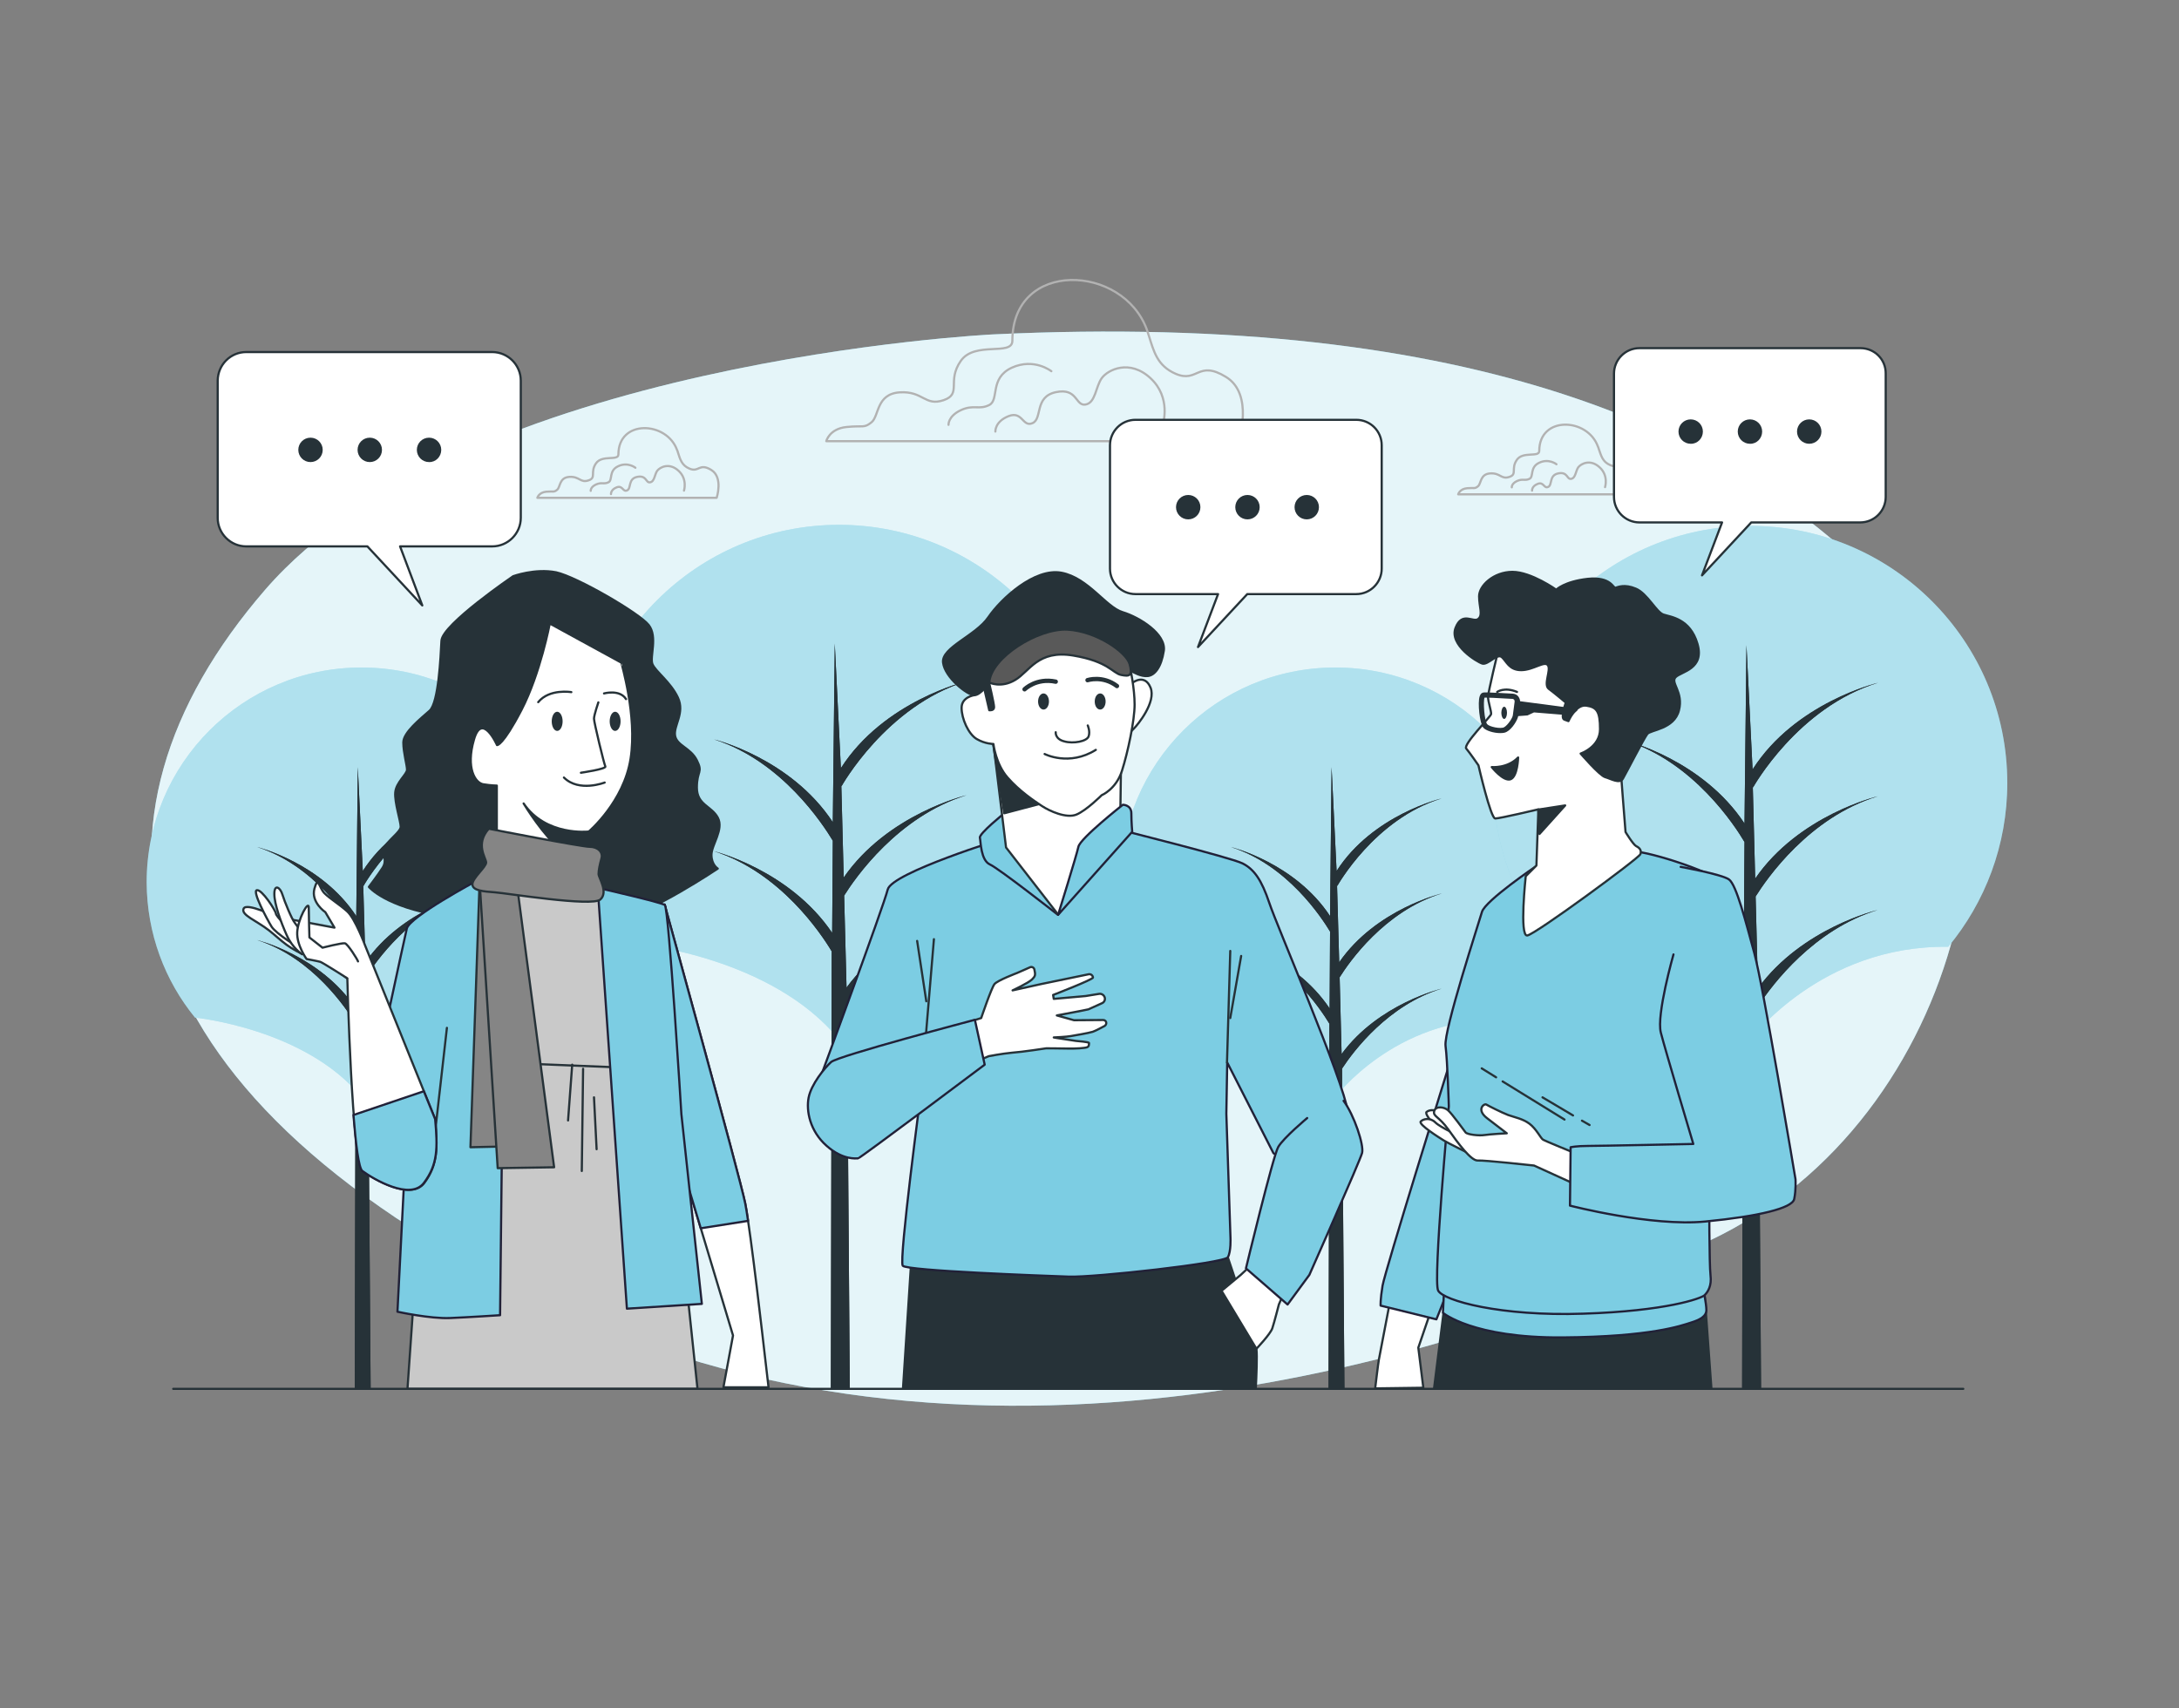 <?xml version="1.0" encoding="utf-8"?>
<!-- Generator: Adobe Illustrator 27.1.0, SVG Export Plug-In . SVG Version: 6.00 Build 0)  -->
<svg version="1.1" id="Capa_1" xmlns="http://www.w3.org/2000/svg" xmlns:xlink="http://www.w3.org/1999/xlink" x="0px" y="0px"
	 viewBox="0 0 1000 784" style="enable-background:new 0 0 1000 784;" xml:space="preserve">
<rect x="0" y="0" width="1000" height="784" fill="#808080" stroke="none"/>
<style type="text/css">
	.st0{fill:#7CCDE3;}
	.st1{opacity:0.8;fill:#FFFFFF;enable-background:new    ;}
	.st2{opacity:0.4;fill:#FFFFFF;enable-background:new    ;}
	.st3{fill:#263238;}
	.st4{fill:none;stroke:#B2B2B2;stroke-linecap:round;stroke-linejoin:round;stroke-miterlimit:10;}
	.st5{fill:#FFFFFF;stroke:#263238;stroke-linecap:round;stroke-linejoin:round;stroke-miterlimit:10;}
	.st6{fill:#7CCDE3;stroke:#212138;stroke-linecap:round;stroke-linejoin:round;stroke-miterlimit:10;}
	.st7{fill:#263238;stroke:#263238;stroke-linecap:round;stroke-linejoin:round;stroke-miterlimit:10;}
	.st8{fill:none;stroke:#263238;stroke-linecap:round;stroke-linejoin:round;stroke-miterlimit:10;}
	.st9{fill:none;stroke:#263238;stroke-width:2;stroke-linecap:round;stroke-linejoin:round;stroke-miterlimit:10;}
	.st10{fill:#595959;stroke:#263238;stroke-linecap:round;stroke-linejoin:round;stroke-miterlimit:10;}
	.st11{fill:#C9C9C9;stroke:#263238;stroke-linecap:round;stroke-linejoin:round;stroke-miterlimit:10;}
	.st12{fill:#858585;stroke:#263238;stroke-linecap:round;stroke-linejoin:round;stroke-miterlimit:10;}
</style>
<g id="Background_Simple">
	<g>
		<path class="st0" d="M455.6,153.5c0,0-242.8,11.8-334,117.3S50.6,499.4,247.2,596.5s420.5,28.4,537.7-27.2
			c117.3-55.7,153.2-221.1,82.9-296.1S677.1,142.9,455.6,153.5z"/>
		<path class="st1" d="M455.6,153.5c0,0-242.8,11.8-334,117.3S50.6,499.4,247.2,596.5s420.5,28.4,537.7-27.2
			c117.3-55.7,153.2-221.1,82.9-296.1S677.1,142.9,455.6,153.5z"/>
	</g>
</g>
<g id="Trees">
	<g>
		<path class="st0" d="M293.4,433.4c0,0,60.8,6,91.6,43.7c0,0,32.5-43.6,91-42.7c17-20.4,27.2-46.7,27.2-75.3
			c0-65.2-52.8-118.1-118.1-118.2c-65.2,0-118.1,52.8-118.2,118.1c0,28.3,9.9,54.2,26.5,74.6L293.4,433.4z"/>
		<path class="st2" d="M293.4,433.4c0,0,60.8,6,91.6,43.7c0,0,32.5-43.6,91-42.7c17-20.4,27.2-46.7,27.2-75.3
			c0-65.2-52.8-118.1-118.1-118.2c-65.2,0-118.1,52.8-118.2,118.1c0,28.3,9.9,54.2,26.5,74.6L293.4,433.4z"/>
		<path class="st3" d="M327.6,390.7c30.4,9.6,49.2,37.8,54.1,46l-0.4,200.8h8.7l-1.3-176.1c6.6-10,25.6-35,54.8-44
			c0,0-34.7,8.2-55,35.9l-1.1-42.2c5-8,24.6-36.4,56.2-46.1c0,0-36.3,8.6-56.4,37.8l-1.1-42.5l0.1,0.6c0,0,20.5-36.9,57.4-48.2
			c0,0-38,9-57.7,39.9l-2.8-57.2l-0.9,82c-19.3-29.4-54.5-38-54.5-38c31.1,9.8,50.1,39.2,54.5,46.5l-0.3,42.3
			C362.4,399.3,327.6,390.7,327.6,390.7z"/>
		<path class="st3" d="M327.6,390.7c30.4,9.6,49.2,37.8,54.1,46l-0.4,200.8h8.7l-1.3-176.1c6.6-10,25.6-35,54.8-44
			c0,0-34.7,8.2-55,35.9l-1.1-42.2c5-8,24.6-36.4,56.2-46.1c0,0-36.3,8.6-56.4,37.8l-1.1-42.5l0.1,0.6c0,0,20.5-36.9,57.4-48.2
			c0,0-38,9-57.7,39.9l-2.8-57.2l-0.9,82c-19.3-29.4-54.5-38-54.5-38c31.1,9.8,50.1,39.2,54.5,46.5l-0.3,42.3
			C362.4,399.3,327.6,390.7,327.6,390.7z"/>
	</g>
	<g>
		<path class="st0" d="M536.4,467.1c0,0,50.7,5,76.4,36.5c0,0,27.2-36.4,75.9-35.7c14.2-17.1,22.7-39,22.7-62.9
			c0-54.5-44.1-98.6-98.6-98.6c-54.5,0-98.6,44.1-98.6,98.6C514.3,428.6,522.6,450.2,536.4,467.1L536.4,467.1z"/>
		<path class="st2" d="M536.4,467.1c0,0,50.7,5,76.4,36.5c0,0,27.2-36.4,75.9-35.7c14.2-17.1,22.7-39,22.7-62.9
			c0-54.5-44.1-98.6-98.6-98.6c-54.5,0-98.6,44.1-98.6,98.6C514.3,428.6,522.6,450.2,536.4,467.1L536.4,467.1z"/>
		<path class="st3" d="M564.9,431.5c25.3,8,41.1,31.6,45.2,38.4l-0.4,167.6h7.3l-1.1-147c5.5-8.4,21.3-29.2,45.7-36.7
			c0,0-29,6.9-45.9,30l-0.9-35.2c4.2-6.7,20.5-30.4,46.9-38.5c0,0-30.3,7.2-47.1,31.6l-1-35.5l0.1,0.5c0,0,17.1-30.8,47.9-40.2
			c0,0-31.7,7.5-48.2,33.3l-2.3-47.7l-0.7,68.4c-16.1-24.5-45.5-31.7-45.5-31.7c26,8.2,41.8,32.7,45.5,38.8l-0.2,35.3
			C594,438.6,564.9,431.5,564.9,431.5z"/>
		<path class="st3" d="M564.9,431.5c25.3,8,41.1,31.6,45.2,38.4l-0.4,167.6h7.3l-1.1-147c5.5-8.4,21.3-29.2,45.7-36.7
			c0,0-29,6.9-45.9,30l-0.9-35.2c4.2-6.7,20.5-30.4,46.9-38.5c0,0-30.3,7.2-47.1,31.6l-1-35.5l0.1,0.5c0,0,17.1-30.8,47.9-40.2
			c0,0-31.7,7.5-48.2,33.3l-2.3-47.7l-0.7,68.4c-16.1-24.5-45.5-31.7-45.5-31.7c26,8.2,41.8,32.7,45.5,38.8l-0.2,35.3
			C594,438.6,564.9,431.5,564.9,431.5z"/>
	</g>
	<g>
		<path class="st0" d="M89.5,467.1c0,0,50.7,5,76.4,36.5c0,0,27.2-36.4,75.9-35.7c14.2-17.1,22.7-39,22.7-62.9
			c0-54.5-44.1-98.6-98.6-98.6c-54.5,0-98.6,44.1-98.6,98.6C67.4,428.6,75.7,450.2,89.5,467.1L89.5,467.1z"/>
		<path class="st2" d="M89.5,467.1c0,0,50.7,5,76.4,36.5c0,0,27.2-36.4,75.9-35.7c14.2-17.1,22.7-39,22.7-62.9
			c0-54.5-44.1-98.6-98.6-98.6c-54.5,0-98.6,44.1-98.6,98.6C67.4,428.6,75.7,450.2,89.5,467.1L89.5,467.1z"/>
		<path class="st3" d="M118,431.5c25.3,8,41.1,31.6,45.2,38.4l-0.4,167.6h7.3l-1.1-147c5.5-8.4,21.3-29.2,45.7-36.7
			c0,0-29,6.9-45.9,30l-0.9-35.2c4.2-6.7,20.5-30.4,46.9-38.5c0,0-30.3,7.2-47.1,31.6l-1-35.5l0.1,0.5c0,0,17.1-30.8,47.9-40.2
			c0,0-31.7,7.5-48.2,33.3l-2.3-47.7l-0.7,68.4c-16.1-24.5-45.5-31.7-45.5-31.7c26,8.2,41.8,32.7,45.5,38.8l-0.2,35.3
			C147.1,438.6,118,431.5,118,431.5z"/>
		<path class="st3" d="M118,431.5c25.3,8,41.1,31.6,45.2,38.4l-0.4,167.6h7.3l-1.1-147c5.5-8.4,21.3-29.2,45.7-36.7
			c0,0-29,6.9-45.9,30l-0.9-35.2c4.2-6.7,20.5-30.4,46.9-38.5c0,0-30.3,7.2-47.1,31.6l-1-35.5l0.1,0.5c0,0,17.1-30.8,47.9-40.2
			c0,0-31.7,7.5-48.2,33.3l-2.3-47.7l-0.7,68.4c-16.1-24.5-45.5-31.7-45.5-31.7c26,8.2,41.8,32.7,45.5,38.8l-0.2,35.3
			C147.1,438.6,118,431.5,118,431.5z"/>
	</g>
	<g>
		<path class="st0" d="M711.8,433.7c0,0,60.7,6,91.4,43.6c0,0,32.5-43.6,90.9-42.7c16.9-20.4,27.1-46.6,27.1-75.2
			c0-65.1-52.8-118-117.9-118c-65.1,0-118,52.8-118,117.9C685.3,387.6,695.3,413.5,711.8,433.7L711.8,433.7z"/>
		<path class="st2" d="M711.8,433.7c0,0,60.7,6,91.4,43.6c0,0,32.5-43.6,90.9-42.7c16.9-20.4,27.1-46.6,27.1-75.2
			c0-65.1-52.8-118-117.9-118c-65.1,0-118,52.8-118,117.9C685.3,387.6,695.3,413.5,711.8,433.7L711.8,433.7z"/>
		<path class="st3" d="M745.9,391.1c30.3,9.6,49.1,37.8,54,45.9l-0.4,200.5h8.7L807,461.6c6.6-10,25.5-35,54.7-43.9
			c0,0-34.7,8.2-54.9,35.9l-1.1-42.1c5-8,24.5-36.4,56.1-46c0,0-36.3,8.6-56.3,37.8l-1.1-42.4l0.1,0.6c0,0,20.5-36.9,57.4-48.1
			c0,0-38,9-57.6,39.8l-2.8-57.1l-0.9,81.9c-19.3-29.3-54.4-38-54.4-38c31.1,9.8,50.1,39.2,54.4,46.5l-0.3,42.2
			C780.7,399.6,745.9,391.1,745.9,391.1z"/>
		<path class="st3" d="M745.9,391.1c30.3,9.6,49.1,37.8,54,45.9l-0.4,200.5h8.7L807,461.6c6.6-10,25.5-35,54.7-43.9
			c0,0-34.7,8.2-54.9,35.9l-1.1-42.1c5-8,24.5-36.4,56.1-46c0,0-36.3,8.6-56.3,37.8l-1.1-42.4l0.1,0.6c0,0,20.5-36.9,57.4-48.1
			c0,0-38,9-57.6,39.8l-2.8-57.1l-0.9,81.9c-19.3-29.3-54.4-38-54.4-38c31.1,9.8,50.1,39.2,54.4,46.5l-0.3,42.2
			C780.7,399.6,745.9,391.1,745.9,391.1z"/>
	</g>
</g>
<g id="Clouds">
	<g>
		<path class="st4" d="M527.2,154c-0.3-0.8-0.5-1.6-0.8-2.5c-10.9-30.4-61.8-32.5-61.8,4.9c0,7.2-17.3,0-23.7,9.3
			c-6.5,9.3,0.7,15.1-7.9,18c-8.6,2.9-9.3-4.3-20.1-3.6c-10.8,0.7-9.4,10.8-12.9,13.7c-3.6,2.9-3.6,1.4-11.5,2.2s-9.3,6.5-9.3,6.5
			h189.2c0,0,7.2-21.6-5.8-29.5c-12.9-7.9-12.9,2.9-23-1.4C531,167.9,529.5,161.2,527.2,154z"/>
		<path class="st4" d="M533.7,194.6c0,0,3.9-12.1-5.7-21c-9.6-8.9-19.6-3.9-22.4,0c-2.8,3.9-2.8,11.4-7.5,12.1
			c-4.6,0.7-3.6-7.8-13.5-5.7c-10,2.1-6.1,12.1-10.7,14.2c-4.6,2.1-4.6-5.7-11-3.2c-6.4,2.5-6.1,7.1-6.1,7.1"/>
		<path class="st4" d="M482.5,170.4c0,0-7.9-6.3-18.2-1.6c-10.3,4.8-5.6,14.7-10.3,17.1c-4.8,2.4-7.1-0.4-13.1,2.4
			c-5.9,2.8-5.6,6.7-5.6,6.7"/>
	</g>
	<g>
		<path class="st4" d="M311.1,207.6c-0.1-0.4-0.2-0.7-0.4-1.1c-4.8-13.2-26.9-14.1-26.9,2.1c0,3.1-7.5,0-10.3,4.1
			c-2.8,4.1,0.3,6.6-3.4,7.8c-3.8,1.3-4.1-1.9-8.8-1.6c-4.7,0.3-4.1,4.7-5.6,5.9c-1.6,1.3-1.6,0.6-5,0.9c-3.4,0.3-4.1,2.8-4.1,2.8
			h82.3c0,0,3.1-9.4-2.5-12.8c-5.6-3.4-5.6,1.3-10-0.6C312.8,213.6,312.1,210.7,311.1,207.6z"/>
		<path class="st4" d="M313.9,225.2c0,0,1.7-5.3-2.5-9.1c-4.2-3.9-8.5-1.7-9.8,0c-1.2,1.7-1.2,5-3.3,5.3c-2,0.3-1.5-3.4-5.9-2.5
			c-4.3,0.9-2.6,5.3-4.6,6.2c-2,0.9-2-2.5-4.8-1.4c-2.8,1.1-2.6,3.1-2.6,3.1"/>
		<path class="st4" d="M291.6,214.7c0,0-3.5-2.8-7.9-0.7c-4.5,2.1-2.4,6.4-4.5,7.4c-2.1,1-3.1-0.2-5.7,1c-2.6,1.2-2.4,2.9-2.4,2.9"
			/>
	</g>
	<g>
		<path class="st4" d="M733.7,206c-0.1-0.4-0.2-0.7-0.4-1.1c-4.8-13.2-26.9-14.1-26.9,2.1c0,3.1-7.5,0-10.3,4.1
			c-2.8,4.1,0.3,6.6-3.4,7.8c-3.8,1.3-4.1-1.9-8.8-1.6c-4.7,0.3-4.1,4.7-5.6,5.9c-1.6,1.3-1.6,0.6-5,0.9c-3.4,0.3-4.1,2.8-4.1,2.8
			h82.3c0,0,3.1-9.4-2.5-12.8c-5.6-3.4-5.6,1.3-10-0.6C735.4,212,734.8,209.1,733.7,206z"/>
		<path class="st4" d="M736.6,223.6c0,0,1.7-5.3-2.5-9.1c-4.2-3.9-8.5-1.7-9.8,0c-1.2,1.7-1.2,5-3.3,5.3c-2,0.3-1.5-3.4-5.9-2.5
			c-4.3,0.9-2.6,5.3-4.6,6.2c-2,0.9-2-2.5-4.8-1.4c-2.8,1.1-2.6,3.1-2.6,3.1"/>
		<path class="st4" d="M714.3,213.1c0,0-3.5-2.8-7.9-0.7c-4.5,2.1-2.4,6.4-4.5,7.4c-2.1,1-3.1-0.2-5.7,1s-2.4,2.9-2.4,2.9"/>
	</g>
</g>
<g id="Character_3">
	<g>
		<path class="st5" d="M637.7,598.5c0,0-4.6,24.1-4.9,25.6c-0.3,1.4-1.7,13.2-1.7,13.2l22.1-0.3l-2.3-18.4l5.7-16.7L637.7,598.5z"/>
		<path class="st6" d="M664.9,489.3c0,0-29.3,94.2-30.4,100.8c-1.1,6.6-0.9,9.2-0.9,9.2l25.6,6.3l9.5-23.8l0.3-99.6L664.9,489.3z"/>
		<polygon class="st7" points="658.1,637.5 663.7,592.8 782.3,594.5 785.4,637.2 		"/>
		<path class="st6" d="M662.8,590.4l-0.6,12.2c0,0,13.7,11.6,54.8,11.3c41.1-0.3,54.8-5.5,59-6.8c4.2-1.3,7.1-2.9,7.1-5.8
			s-1.6-10.6-1.6-10.6s-37.3,4.8-65.6,5.8C687.6,597.5,662.8,590.4,662.8,590.4z"/>
		<path class="st6" d="M705.1,397.5c0,0-23.5,15.9-25,21.1c-1.5,5.2-17.6,54.5-16.7,61.5s1.5,27.7,1.5,27.7s-7.3,80-4.9,84.6
			c2.4,4.6,28.6,11.9,66.6,10.6c38-1.2,54.2-7,55.7-8.5c1.5-1.5,3.3-4.3,2.7-9.1s-0.6-36.5-0.6-36.5l23.1-8.5
			c0,0-10.3-126.3-14.3-133c-4-6.7-37.4-16.7-42.6-16.4C745.5,391.2,705.1,397.5,705.1,397.5z"/>
		<g>
			<line class="st8" x1="689.6" y1="496.4" x2="718" y2="513.9"/>
			<line class="st8" x1="680" y1="490.4" x2="686.6" y2="494.5"/>
			<line class="st8" x1="726" y1="514.4" x2="729.5" y2="516.4"/>
			<line class="st8" x1="707.9" y1="503.7" x2="721.9" y2="512"/>
		</g>
		<g>
			<path class="st5" d="M687.6,298.5c0,0-4.7,19.3-4.7,21.4s1.6,6.8,1.4,7.9c-0.2,1.2-13,14-11.4,15.8c1.6,1.9,5.6,7.7,5.6,7.7
				s5.6,24.4,7.7,24.4c2.1,0,19.8-4.2,19.8-4.2l-0.9,25.8l-4.9,4.9c0,0-3,27.7,0.7,27.2c3.7-0.5,51.2-35.4,51.9-37.3
				c0.7-1.9-0.5-3-1.9-3.7c-1.4-0.7-4.9-6.5-4.9-6.5s-2.3-28.9-2.3-29.6s5.8-25.6,6.3-26.3c0.5-0.7,3.3-13-16.1-21.9
				c-19.3-8.8-41.9-11.2-43.8-10.5C688.3,294.6,687.6,298.5,687.6,298.5z"/>
			<polygon class="st7" points="706,371.6 718.3,369.7 706.5,382.8 			"/>
			<path class="st7" d="M684.6,352.1c0,0,7.2,0.7,12.1-4.4c0,0-0.2,8.8-3.5,10C689.9,358.8,684.6,352.1,684.6,352.1z"/>
			<path class="st8" d="M692,325.5"/>
			<path class="st3" d="M691.6,327.2c0,1.5-0.6,2.8-1.3,2.8c-0.7,0-1.3-1.3-1.3-2.8s0.6-2.8,1.3-2.8S691.6,325.6,691.6,327.2z"/>
			<path class="st8" d="M687.1,317.6c0,0,3.3-2.4,9.1,0"/>
			<path class="st7" d="M714.2,270.7c0,0-11.5-8.2-20.1-8.2s-15.3,6.3-15.3,11.2s1.9,8.6-0.4,10.4c-2.2,1.9-7.4-3.7-10.4,4.1
				c-3,7.8,9.7,15.6,12.3,16.4c2.6,0.7,6.7-4.8,8.9-3c2.2,1.9,3.3,6,8.9,6c5.6,0,10.8-4.5,12.3-2.2c1.5,2.2-2.2,8.9,0.4,10.8
				c2.6,1.9,7.8,6.3,7.8,6.3s-2.6,7.1-0.7,7.8s1.9,0.7,1.9,0.7s3.3-7.8,8.2-7.1c4.8,0.7,6.3,2.6,6.3,10.8s-8.9,11.2-8.9,11.2
				s8.6,10,11.2,10.8c2.6,0.7,6.7,3.3,8.2,0.7c1.5-2.6,9.7-18.6,11.2-20.5c1.5-1.9,12.3-2.2,14.5-10.8c2.2-8.6-4.1-12.7-1.5-15.3
				c2.6-2.6,13.4-3.7,10-15.3s-12.3-12.3-15.6-13.4s-7.4-9.7-12.7-11.9c-5.2-2.2-8.2-0.7-9.3-0.4c-1.1,0.4-1.9-5.2-12.7-4.1
				C717.9,266.9,714.2,270.7,714.2,270.7z"/>
			<g>
				<g>
					<path class="st3" d="M688.4,336.5c-2.9,0-6.5-1.1-7.7-2.5c-1.6-1.9-2.7-11.5-1.6-14.5c0.4-1.2,1.1-1.5,1.6-1.6
						c0.3-0.1,1.1-0.2,13.6,0.5c1,0.1,1.9,0.5,2.5,1.3c0.6,0.8,0.9,1.8,0.8,2.7v0c-0.3,2.2-0.7,5.1-0.8,6.1c-0.3,1.9-2.7,6-5.3,7.4
						C690.7,336.4,689.6,336.5,688.4,336.5z M681.3,320.2c-0.7,1.7-0.1,10.6,1.2,12.2c1,1.2,6.2,2.3,7.8,1.4c1.7-1,3.9-4.3,4-5.6
						c0.1-1,0.5-3.9,0.8-6.1l0,0c0-0.3,0-0.6-0.2-0.9c-0.2-0.2-0.5-0.4-0.8-0.4C686.2,320.3,682.4,320.2,681.3,320.2z"/>
				</g>
				<polygon class="st7" points="696.3,322.2 723.5,325.8 721.1,327.9 703.9,326.5 700.9,327.9 695.5,328.3 				"/>
			</g>
		</g>
		<g>
			<path class="st5" d="M662.2,520.8c0,0-9-9.2-7.5-10.4c1.5-1.2,4.2-1.2,6,0.8c1.7,1.9,11,13.1,11,13.1L662.2,520.8z"/>
			<path class="st5" d="M673.9,529.3c0,0-9.4-4.6-11.3-5.8c-1.9-1.2-11.7-7.3-10.6-8.7c1.2-1.3,4.4-1.9,6.7,0.4
				c2.3,2.3,11.5,6.5,12.1,6.7c0.6,0.2,5.2,6.5,5.2,6.5L673.9,529.3z"/>
			<path class="st5" d="M722.3,529.1c0,0-13.3-5.4-14.2-6c-1-0.6-3.1-5-6.2-7.3c-3.1-2.3-6.7-2.9-9.8-4c-3.1-1.2-9-4.2-10-4.8
				c-1-0.6-4.8,2.3,0.4,6.3c5.2,4,9,6.9,9,6.9s-7.7,0.4-10.2,0.8c-2.5,0.4-7.9-0.2-8.7-1.2c-0.8-1-6.3-8.7-8.1-10.2
				c-1.7-1.5-5.6-2.1-6.3,0.4s2.1,2.3,6.5,8.5c4.4,6.2,10.4,14.4,13.5,14.2c3.1-0.2,25.8,2.3,25.8,2.3l20.2,9.2L722.3,529.1z"/>
		</g>
		<path class="st6" d="M768,438.1c0,0-7.9,27.7-5.8,35.9c2.1,8.2,14.9,51.1,14.9,51.1s-43.2,0.9-48.4,0.9s-7.9,0.6-7.9,0.6
			l-0.3,26.8c0,0,37.4,9.7,62.1,7.3c24.6-2.4,39.9-6.1,40.8-10.3c0.9-4.3,0.6-9.1,0.6-9.1s-14.9-89.2-18.9-103.8
			c-4-14.6-8.2-31.3-11.6-33.8c-3.3-2.4-22.2-5.8-22.2-5.8"/>
	</g>
</g>
<g id="Speech_Bubble_3">
	<g>
		<path class="st5" d="M853.8,159.8H752.4c-6.5,0-11.7,5.3-11.7,11.7v56.6c0,6.5,5.3,11.7,11.7,11.7h37.9l-9.2,24.3l22.6-24.3h50
			c6.5,0,11.7-5.3,11.7-11.7v-56.6C865.5,165,860.3,159.8,853.8,159.8z"/>
		<g>
			<path class="st3" d="M781.5,198.1c0-3.1-2.5-5.6-5.6-5.6c-3.1,0-5.6,2.5-5.6,5.6c0,3.1,2.5,5.6,5.6,5.6
				C779,203.8,781.5,201.2,781.5,198.1z"/>
			<path class="st3" d="M808.7,198.1c0-3.1-2.5-5.6-5.6-5.6c-3.1,0-5.6,2.5-5.6,5.6c0,3.1,2.5,5.6,5.6,5.6
				C806.2,203.8,808.7,201.2,808.7,198.1z"/>
			<path class="st3" d="M835.9,198.1c0-3.1-2.5-5.6-5.6-5.6s-5.6,2.5-5.6,5.6c0,3.1,2.5,5.6,5.6,5.6S835.9,201.2,835.9,198.1z"/>
		</g>
	</g>
</g>
<g id="Character_2">
	<g>
		<path class="st7" d="M576.3,637.5c0.3-5.8,0.7-14.9,0.3-18.4c-0.6-5.1-13.1-41.9-13.1-41.9L418.3,577l-3.9,60.4L576.3,637.5
			L576.3,637.5z"/>
		<path class="st5" d="M573.9,581l-4.5,4.2l-8.8,7.3l16,26.6c0,0,6.4-6.7,7.3-9.4c0.9-2.7,3-10.9,3-10.9l1.8-4.2L573.9,581z"/>
		<g>
			<path class="st6" d="M460.6,384.8c0,0-51.3,15.8-53.2,23.5c-1.9,7.7-31.2,87.1-31.2,87.1l46.6,5c0,0-10.4,78.2-8.5,80.6
				c1.9,2.3,64.8,4.6,76.3,5c11.6,0.4,71.3-6.2,72.9-8.9c1.5-2.7,1.2-8.9,1.2-8.9l-1.9-57l0.4-23.5l21.2,41.6c0,0,6.2,5,17.3,3.5
				c11.2-1.5,19.3-6.6,17-22c-2.3-15.4-32.8-86-36.2-96.4c-3.5-10.4-6.9-15.4-12.3-18.1c-5.4-2.7-57.8-15.8-57.8-15.8L460.6,384.8z"
				/>
			<line class="st8" x1="563.1" y1="487.7" x2="564.6" y2="436.5"/>
			<line class="st8" x1="564.6" y1="467.3" x2="569.6" y2="438.8"/>
			<line class="st8" x1="422.8" y1="500.5" x2="428.6" y2="431.1"/>
			<line class="st8" x1="425.1" y1="459.6" x2="420.9" y2="431.9"/>
		</g>
		<g>
			<path class="st6" d="M460.9,373.3c0,0-11.6,9.3-11.2,11.2c0.4,1.9,0.4,10.4,4.6,12.3c4.2,1.9,31.2,23.1,31.2,23.1L460.9,373.3z"
				/>
			<g>
				<path class="st5" d="M455.9,341.4l5.8,47.6l23.9,30.8l28.5-42.4l0.4-29.7c0,0-2.7,8.9-19.3,8.1
					C478.7,355.1,455.9,341.4,455.9,341.4z"/>
				<polygon class="st7" points="485.5,366.8 460.9,373.3 455,336.7 				"/>
			</g>
			<path class="st6" d="M485.6,419.9c0,0,8.5-27.4,9.3-31.2c0.8-3.9,20.4-19.3,20.4-19.3s3.9,0,3.9,3.9c0,3.9,0.4,8.5,0.4,8.5
				L485.6,419.9z"/>
		</g>
		<g>
			<path class="st5" d="M519.9,313.3c0,0,5.4-4.2,8.1,2.3c2.7,6.6-5.8,17-7.7,18.9c-1.9,1.9-1.9,1.9-1.9,1.9s-1.2-10.8-1.2-14.6
				C517.2,317.9,516.5,312.6,519.9,313.3z"/>
			<path class="st5" d="M447.1,319.1c0,0-5.8,0.8-5.8,5.8c0,5,3.1,12,6.9,14.3c3.9,2.3,7.7,2.3,7.7,2.3s1.1,9.3,6.5,15.4
				c5.4,6.2,12.3,10.8,15.8,13.1c3.5,2.3,11.2,5.8,15.8,3.9c4.6-1.9,11.6-8.9,11.6-8.9s6.6-2.7,9.3-11.2c2.7-8.5,5.8-23.1,5.8-30.4
				c0-7.3-1.9-16.2-2.3-18.5c-0.4-2.3-6.5-11.2-24.7-11.2c-18.1,0-32.8,5.8-35.5,10C455.6,307.9,447.1,319.1,447.1,319.1z"/>
			<path class="st7" d="M451.8,316.5l2.2,9.5c0,0,2.2,0.3,2.2-1.4s-2.3-11.3-2.3-11.3L451.8,316.5z"/>
			<path class="st8" d="M484.5,336.1c0,0-0.4,3.1,3.9,4.2c4.2,1.2,10.4,0,11.2-2.3c0.8-2.3-0.4-5-0.4-5"/>
			<path class="st8" d="M479.4,346.1c0,0,11.2,5.8,23.5-1.9"/>
			<ellipse class="st3" cx="478.9" cy="322" rx="2.5" ry="3.7"/>
			<path class="st3" d="M507.4,322c0,2-1.1,3.7-2.5,3.7c-1.4,0-2.5-1.6-2.5-3.7s1.1-3.7,2.5-3.7C506.3,318.3,507.4,320,507.4,322z"
				/>
			<path class="st9" d="M470.2,316.4c0,0,5.4-5.4,14.3-3.5"/>
			<path class="st9" d="M499.1,312.2c0,0,6.9-2.3,13.5,2.7"/>
			<path class="st7" d="M454,313.3c0,0-3.9,5.8-6.9,5.8c-3.1,0-13.5-8.1-14.3-15c-0.8-6.9,15-12.3,20.8-20.8
				c5.8-8.5,21.2-22.7,33.5-20.4c12.3,2.3,20.4,15.8,28.1,18.1c7.7,2.3,20,10,18.9,17.7c-1.2,7.7-4.2,11.2-7.3,11.6
				c-3.1,0.4-6.9-1.9-6.9-1.9s-10.8-12.7-26.2-14.6c-15.4-1.9-20.8,1.9-26.2,7.7C462.1,307.2,454,313.3,454,313.3z"/>
			<path class="st10" d="M454,313.3c0,0,5.4,2.7,11.9-1.2c6.6-3.9,10.4-13.9,26.6-11.2c16.2,2.7,18.1,8.1,22,8.9s5.4,0.4,3.9-5
				c-1.5-5.4-15-15-28.5-15.8C476.4,288.3,454.8,301.8,454,313.3z"/>
		</g>
		<path class="st5" d="M450.3,467.3c0,0,4.7-13.9,6.1-15.6c1.4-1.7,10.4-5.1,10.4-5.1l5.9-2.6c0.8-0.4,1.8,0.1,2,1
			c0.6,2.6,0.4,3.1-1.1,4.6c-1.8,1.7-8.9,5-8.9,5l13.1-2.9l21.8-4.5c1-0.2,1.9,0.5,2,1.5l0,0c0.1,0.9-18.3,8-18.3,8l0.3,1.8
			l14.6-1.3l6.2-1c1.2-0.2,2.3,0.6,2.6,1.7l0,0c0.3,1.1-0.3,2.2-1.3,2.6c-2.2,1-5.8,2.6-6.2,2.8c-0.6,0.2-14.5,2.8-14.5,2.8l7.9,2.2
			l13.4-0.1c0.8,0,1.4,0.6,1.4,1.4l0,0c0,0.5-0.3,1-0.7,1.3c-1.3,0.7-4.1,2.2-5.5,2.7c-1.9,0.6-8.5,1.7-10.2,2
			c-1.6,0.3-7.2,0.6-7.7,0.6c-0.5,0,9.7,1.5,10.2,1.6c0.5,0.1,6.1,0.4,6,1c-0.1,0.6,0.1,1.5-0.9,1.9c-1,0.4-5.1,0.7-9.2,0.6
			s-9.6-0.1-9.6-0.1s-11.1,1.7-15.6,2c-4.5,0.4-10.7,1.6-10.7,1.6l-8.4,3.4l-3.6-18.2L450.3,467.3z"/>
		<path class="st6" d="M447.4,468.1l4.5,20.6c0,0-57.2,43-58.1,43c-0.9,0-7,0.9-14.5-5.8c-7.6-6.7-9.4-16-8.2-22.1
			c1.2-6.1,7.3-13.6,10.3-16.3C384.4,484.7,447.4,468.1,447.4,468.1z"/>
		<path class="st6" d="M599.9,513.2c0,0-10.9,9.1-13.3,13.3c-2.4,4.2-14.8,55.7-14.8,55.7l19.1,16.6l10-13.6c0,0,23.3-52.4,24.2-56
			c0.9-3.6-3.6-17.3-8.5-23.9"/>
	</g>
</g>
<g id="Speech_Bubble_2">
	<g>
		<path class="st5" d="M622.4,192.7H521.1c-6.5,0-11.7,5.3-11.7,11.7V261c0,6.5,5.3,11.7,11.7,11.7H559l-9.2,24.3l22.6-24.3h50
			c6.5,0,11.7-5.3,11.7-11.7v-56.6C634.1,197.9,628.9,192.7,622.4,192.7z"/>
		<g>
			<path class="st3" d="M550.9,232.8c0-3.1-2.5-5.6-5.6-5.6c-3.1,0-5.6,2.5-5.6,5.6s2.5,5.6,5.6,5.6
				C548.4,238.4,550.9,235.9,550.9,232.8z"/>
			<path class="st3" d="M578.1,232.8c0-3.1-2.5-5.6-5.6-5.6c-3.1,0-5.6,2.5-5.6,5.6s2.5,5.6,5.6,5.6
				C575.6,238.4,578.1,235.9,578.1,232.8z"/>
			<path class="st3" d="M605.3,232.8c0-3.1-2.5-5.6-5.6-5.6c-3.1,0-5.6,2.5-5.6,5.6s2.5,5.6,5.6,5.6
				C602.8,238.4,605.3,235.9,605.3,232.8z"/>
		</g>
	</g>
</g>
<g id="Character_1">
	<g>
		<path class="st7" d="M235.5,264.5c0,0-32.5,22.1-32.9,29.6c-0.4,7.5-1.3,28.3-5.4,32.1c-4.2,3.7-12.1,10-12.1,14.6
			c0,4.6,1.7,10.4,1.7,12.5s-5,5.8-5.4,10.4c-0.4,4.6,2.5,13.3,2.5,15.8s-6.7,6.7-7.5,10s1.3,5.4-0.8,8.8c-2.1,3.3-6.3,8.8-6.3,8.8
			s7.5,9.2,33.8,13.3c26.3,4.2,64.2,5.4,80,2.1c15.8-3.3,46.3-23.8,46.3-23.8s-2.9-1.7-2.9-6.3s5.8-11.7,2.9-17.1
			c-2.9-5.4-9.6-5.8-9.6-13.8c0-7.9,2.9-6.7,0-12.5c-2.9-5.8-9.2-6.7-10-11.3c-0.8-4.6,4.6-10.4,1.3-17.5
			c-3.3-7.1-10.4-12.1-11.7-15.4c-1.3-3.3,2.5-12.5-1.7-17.9c-4.2-5.4-32.9-22.1-42.5-24.2C245.5,260.8,235.5,264.5,235.5,264.5z"/>
		<g>
			<path class="st5" d="M289.4,348.2c-3.1,19.9-19.2,33.5-19.2,33.5v10.6l-12-1.4l-30.2-3.6v-26.7c0,0-2.5,0-6.2-0.6
				c-3.7-0.6-8.1-7.4-4.3-20.5c3.7-13,10.6,2.5,10.6,2.5s2.5,0.6,11.2-16.1c8.7-16.8,13-39.7,13-39.7l32.9,18
				C285,304.2,292.5,328.4,289.4,348.2z"/>
			<path class="st8" d="M274.6,322.4c0,0-2,5.8-2,7.5c0,1.7,4.6,20.7,5.2,21.9c0.6,1.2-11.2,2.9-11.2,2.9"/>
			<path class="st8" d="M277.5,359.2c0,0-11.8,4.6-18.7-2.3"/>
			<path class="st8" d="M262.2,317.7c0,0-10.1-1.7-15.2,4.6"/>
			<path class="st8" d="M277.2,318.3c0,0,7.2-2,10.1,2.6"/>
			<path class="st3" d="M258.2,331.1c0,2.4-1.1,4.4-2.5,4.4c-1.4,0-2.5-2-2.5-4.4c0-2.4,1.1-4.4,2.5-4.4
				C257.1,326.7,258.2,328.7,258.2,331.1z"/>
			<path class="st3" d="M284.8,331.1c0,2.4-1.1,4.4-2.5,4.4s-2.5-2-2.5-4.4c0-2.4,1.1-4.4,2.5-4.4S284.8,328.7,284.8,331.1z"/>
			<path class="st7" d="M270.1,381.7v10.6l-12-1.4c-8.9-7.5-17.2-21.1-17.8-22.1C250.5,383.9,270.1,381.7,270.1,381.7z"/>
		</g>
		<g>
			<path class="st5" d="M305,415.2c0,0,34.5,124.7,37,137.2c2.5,12.5,8.8,68.1,8.8,68.1l1.9,16.3H332l4.4-23.8L312,531.8
				c0,0-8.8-60-9.4-76.9C302,438.1,305,415.2,305,415.2z"/>
			<path class="st6" d="M305,415.2c0,0-3,22.8-2.4,39.7c0.6,16.9,9.4,76.9,9.4,76.9l9.6,32l21.7-3.4c-0.5-3.4-0.9-6.1-1.3-8
				C339.5,540,305,415.2,305,415.2z"/>
		</g>
		<g>
			<polygon class="st5" points="227,413.1 257,445.6 280.1,412.5 267.6,403.7 233.8,401.8 			"/>
			<polygon class="st11" points="265.7,409.3 285.7,415 315.1,590 320.1,637.5 187,637.5 202,422.5 229.7,406.2 			"/>
			<g>
				<line class="st8" x1="238.2" y1="488.1" x2="285.1" y2="490"/>
				<line class="st8" x1="262.6" y1="488.7" x2="260.7" y2="514.3"/>
				<line class="st8" x1="267.6" y1="490.6" x2="267" y2="537.5"/>
				<line class="st8" x1="272.6" y1="503.7" x2="273.8" y2="527.5"/>
			</g>
		</g>
		<g>
			<path class="st6" d="M218.4,404.5c0,0-30.4,16.3-31.7,21.7c-1.3,5.4-16,73.8-16,75s14.8,40,14.8,40l-3.1,60.9
				c0,0,15,3.3,24.2,2.9s22.9-1.3,22.9-1.3l2.2-199.3H218.4z"/>
			<line class="st8" x1="199.5" y1="521.2" x2="205.1" y2="471.8"/>
		</g>
		<g>
			<path class="st5" d="M199.7,513.7l-32.1-79.6c0,0-4.6-12.5-8.3-15.8s-7.9-5.8-10.4-8.3c-2.5-2.5-2.9-8.3-4.6-2.1
				c-1.7,6.3,5,10.8,5,10.8l4.2,7.1l-26.7-5c0,0-13.8-6.7-15-3.7c-1.3,2.9,5.8,5.4,11.7,10c5.8,4.6,9.2,8.8,18.8,12.1
				c9.6,3.3,17.1,10,17.1,10s2.1,84.6,7.1,88.3c5,3.7,22.1,13.8,28.3,5.4C200.9,534.5,200.9,527,199.7,513.7z"/>
			<path class="st6" d="M199.7,513.7l-5.2-12.8l-32.3,10.9c1.1,13.6,2.4,24.4,4.1,25.7c5,3.7,22.1,13.8,28.3,5.4
				C200.9,534.5,200.9,527,199.7,513.7z"/>
			<path class="st5" d="M137.6,435.3c0,0-11-6.7-13-10c-2-3.3-9-16.3-6.7-16.7s8.5,9.2,8.7,10.7c0.1,1.5,7,8,7,8"/>
			<path class="st5" d="M138.6,438c0,0-4.3-2.7-7-8.7c-2.7-6-5.7-14.3-5.7-19c0-4.7,2.7-3,3.7,0.3c1,3.3,4.3,11.3,5.7,13
				c1.3,1.7,6,8.3,6,8.3"/>
			<path class="st5" d="M164.3,441.3c-0.3-1-4.7-8-6-8.3c-1.3-0.3-10.3,2-10.3,2l-6-4.7c0,0-0.3-10-0.3-13.7c0-3.7-5,5.3-5.3,11.3
				c-0.3,6,4.3,12.3,4.3,12.3s5.3,1,6.3,1.3c1,0.3,12.3,7.5,12.3,7.5"/>
		</g>
		<polygon class="st12" points="220.1,404.5 215.9,526.6 233.8,526.2 229.7,406.2 		"/>
		<polygon class="st12" points="220.1,404.5 228.4,536.2 254.3,535.8 237.2,405.8 		"/>
		<path class="st6" d="M274.5,410.6l0.2,2.4l13,187.7l34.4-2.2l-9.4-87.1c0,0-5.8-94.7-7.6-96c-1.9-1.3-30.5-7.8-30.5-7.8
			L274.5,410.6L274.5,410.6z"/>
		<path class="st12" d="M224.3,380.4c0,0,42.5,8.3,46.3,8.3s6.3,2.5,5.4,5.4c-0.8,2.9-1.3,5.4-1.3,7.1s4.6,8.3,0.8,11.7
			s-42.9-2.9-48.3-3.3c-5.4-0.4-10.4-0.8-10.4-3.7c0-2.9,6.3-7.9,6.3-10C223,393.7,218,387.5,224.3,380.4z"/>
	</g>
</g>
<g id="Speech_Bubble_1">
	<g>
		<path class="st5" d="M113,161.6h112.9c7.2,0,13.1,5.9,13.1,13.1v63c0,7.2-5.9,13.1-13.1,13.1h-42.3l10.2,27.1l-25.2-27.1H113
			c-7.2,0-13.1-5.9-13.1-13.1v-63C100,167.4,105.8,161.6,113,161.6z"/>
		<g>
			<path class="st3" d="M148.1,206.5c0-3.1-2.5-5.6-5.6-5.6c-3.1,0-5.6,2.5-5.6,5.6c0,3.1,2.5,5.6,5.6,5.6S148.1,209.6,148.1,206.5z
				"/>
			<path class="st3" d="M175.3,206.5c0-3.1-2.5-5.6-5.6-5.6c-3.1,0-5.6,2.5-5.6,5.6c0,3.1,2.5,5.6,5.6,5.6S175.3,209.6,175.3,206.5z
				"/>
			<path class="st3" d="M202.5,206.5c0-3.1-2.5-5.6-5.6-5.6c-3.1,0-5.6,2.5-5.6,5.6c0,3.1,2.5,5.6,5.6,5.6
				C200,212.2,202.5,209.6,202.5,206.5z"/>
		</g>
	</g>
</g>
<g id="Line">
	<line class="st8" x1="79.5" y1="637.5" x2="901" y2="637.5"/>
</g>
</svg>

